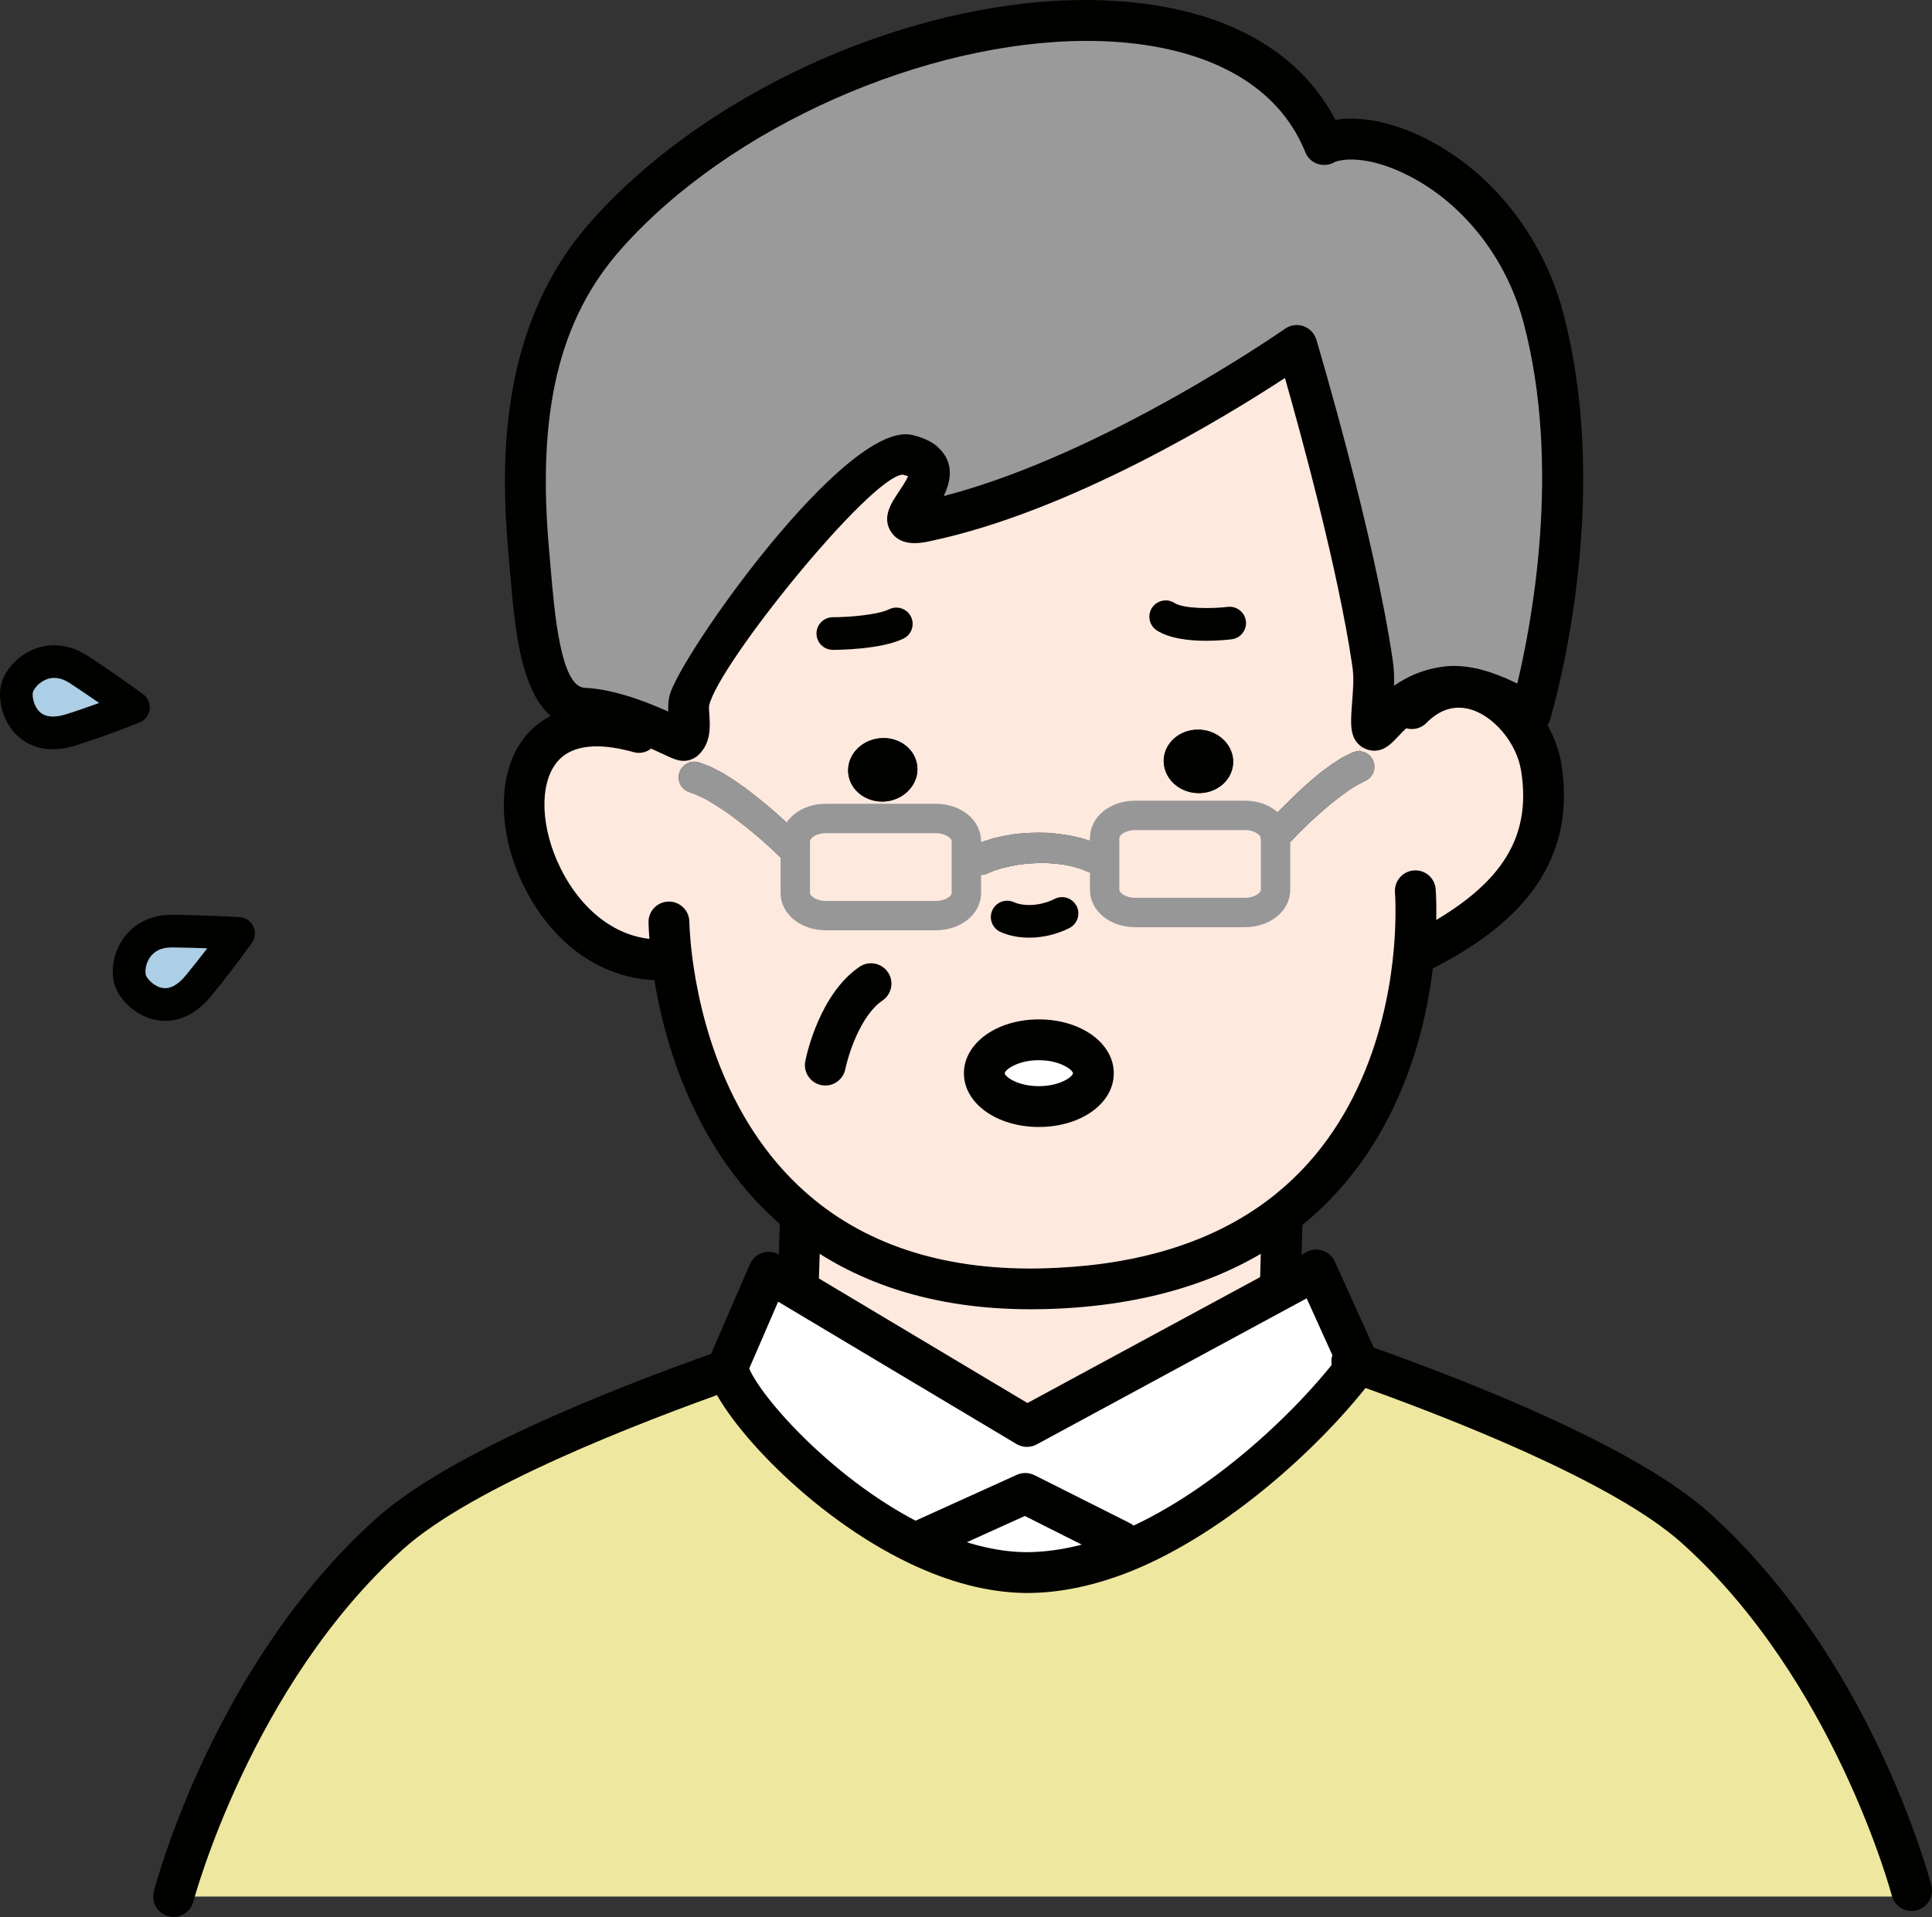 <?xml version="1.0" encoding="UTF-8"?><svg id="Layer_2" xmlns="http://www.w3.org/2000/svg" viewBox="0 0 1438.37 1427.42"><rect x="0" y="0" width="1438.37" height="1427.42" fill="#333333" stroke="none"/><defs><style>.cls-1{fill:#979798;}.cls-2{fill:#fff;}.cls-3{fill:#adcfe5;}.cls-4{fill:#eee79f;}.cls-5{fill:#9a9a9b;}.cls-6{fill:#010100;}.cls-7{fill:#fde9de;}</style></defs><g id="_ƒŒƒCƒ_x201E__x5B__x5F_1"><path class="cls-2" d="M834.19,1147.64l3.04,7.9c-24.43,9.84-49.47,15.68-73.9,15.44-26.98-.36-54.21-8.39-79.97-20.78l1.34-2.55,78.64-35.61,70.86,35.61Z"/><path class="cls-2" d="M1008.24,1014.43c.97.36,2.07.73,3.16,1.09-33.3,44.24-101.12,110.24-174.17,140.01l-3.04-7.9-70.86-35.61-78.64,35.61-1.34,2.55c-71.71-34.27-131.63-101.85-140.99-128.71l-1.09-1.46,1.09-3.65,29.9-69.03,20.9,12.52,171.37,102.34,191.3-103.55,24.07-13,29.53,65.27-1.22,3.52Z"/><path class="cls-2" d="M773.42,774.26c22.36,0,40.59,11.18,40.59,24.92s-18.23,24.79-40.59,24.79-40.59-11.06-40.59-24.79,18.23-24.92,40.59-24.92Z"/><path class="cls-4" d="M1423.17,1407.73v4.5H129.26s42.66-163.96,160.8-270.06c53.23-47.89,178.91-96.62,251.22-122.15l1.09,1.46c9.36,26.86,69.28,94.44,140.99,128.71,25.77,12.4,52.99,20.42,79.97,20.78,24.43.24,49.47-5.59,73.9-15.44,73.05-29.78,140.87-95.77,174.17-140.01,72.44,25.64,197.75,74.38,250.98,122.27,118.14,106.1,160.8,269.94,160.8,269.94Z"/><path class="cls-7" d="M926.8,607.15c6.81,0,12.88,2.19,17.02,5.71l-.61.61-.97.97-.61.61-.12.24c-4.13,4.5-3.65,11.55.85,15.56,2.07,1.82,4.74,2.8,7.29,2.8v28.93c0,9.36-10.21,16.89-22.85,16.89h-81.68c-12.52,0-22.73-7.54-22.73-16.89v-14.83c1.22-1.09,2.31-2.55,3.04-4.25,1.82-4.5.49-9.48-3.04-12.52v-6.93c0-9.36,10.21-16.89,22.73-16.89h81.68Z"/><path class="cls-7" d="M719.46,644.22v20.78c0,9.24-10.21,16.77-22.85,16.77h-81.68c-12.64,0-22.85-7.54-22.85-16.77v-24.92c1.34-.49,2.67-1.34,3.77-2.43,4.38-4.25,4.25-11.18,0-15.56l-.24-.12-.73-.73-1.09-1.09c3.28-6.32,11.42-10.7,21.15-10.7h81.68c12.64,0,22.85,7.54,22.85,16.89v8.75c-1.09,2.8-1.22,5.96-.12,8.87,0,.12.12.12.12.24Z"/><path class="cls-7" d="M890.71,590.5c14.22.97,26.5-8.87,27.35-21.88.85-13-10.09-24.31-24.31-25.28-14.22-.85-26.5,8.87-27.35,22-.73,13,10.09,24.31,24.31,25.16ZM631.58,576.28c1.58,12.88,14.22,22,28.44,20.42,14.1-1.7,24.43-13.61,22.85-26.5-1.58-13-14.22-22.12-28.44-20.42-14.22,1.7-24.43,13.49-22.85,26.5ZM943.82,612.86c-4.13-3.52-10.21-5.71-17.02-5.71h-81.68c-12.52,0-22.73,7.54-22.73,16.89v6.93c-.97-.73-1.94-1.34-3.04-1.82l-6.93-2.8-7.66-2.31-8.02-1.82-8.02-1.22-8.14-.85-8.26-.12-8.26.24-8.14.73-7.9,1.34-7.78,1.7-7.54,2.31-6.81,2.67c-3.04,1.22-5.23,3.4-6.44,6.08v-8.75c0-9.36-10.21-16.89-22.85-16.89h-81.68c-9.72,0-17.87,4.38-21.15,10.7l-1.34-1.34-1.82-1.7-2.19-2.07-2.43-2.19-2.67-2.43-2.92-2.67-3.16-2.8-3.4-2.92-3.65-3.16-7.54-6.08-8.02-6.2-8.39-5.83-8.51-5.35-8.75-4.5-8.02-3.04c-2.43-.85-5.1-.97-7.41-.24l-4.5-16.29c.12,0,.24,0,.36-.12,7.17-6.56,1.58-20.42,3.77-29.53,7.54-32.21,128.47-190.7,162.38-183.04,3.04.73,5.71,1.58,7.78,2.55s3.77,2.07,4.98,3.28c17.26,16.29-36.22,51.41.73,43.63,127.86-26.74,276.38-130.9,276.38-130.9,0,0,42.66,142.81,56.39,236.52,2.43,16.04-.97,32.21-.73,44.36.12,3.04.36,4.74,1.09,5.35l-10.57,15.92c-1.7,0-3.52.36-5.23,1.22l-7.17,3.52-7.66,4.98-7.54,5.47-7.17,5.96-7.05,6.2-6.44,6.08-3.04,3.04-2.92,2.8-2.8,2.8-2.55,2.55-2.31,2.43-1.94,2.07-1.82,1.94-1.58,1.7-.61.73Z"/><path class="cls-7" d="M509.07,551.36l4.5,16.29c-3.28,1.09-6.2,3.52-7.54,7.05-2.31,6.08.73,12.76,6.81,14.95l6.68,2.55,6.93,3.4,7.29,4.5,7.66,4.98,7.41,5.59,7.29,5.59,3.4,2.8,3.16,2.67,3.04,2.55,2.92,2.55,2.55,2.31,2.31,2.07,2.07,1.94,1.7,1.58,1.34,1.34.97.97.61.61.12.12c3.28,3.16,7.9,4.01,11.79,2.31v24.92c0,9.24,10.21,16.77,22.85,16.77h81.68c12.64,0,22.85-7.54,22.85-16.77v-20.78c2.43,5.96,8.99,8.75,14.95,6.44l5.83-2.43,5.96-1.82,6.32-1.46,6.56-1.22,6.68-.73,6.93-.36h6.81l6.68.49,6.68.85,6.32,1.34,5.96,1.82,5.96,2.43c4.01,1.58,8.26.73,11.3-1.82v14.83c0,9.36,10.21,16.89,22.73,16.89h81.68c12.64,0,22.85-7.54,22.85-16.89v-28.93c3.04,0,6.08-1.22,8.26-3.65l.12-.12.49-.61.85-.97,1.09-1.22,1.46-1.46,1.82-1.82,1.94-2.07,2.19-2.31,2.43-2.31,2.55-2.55,2.8-2.67,2.92-2.67,6.32-5.59,6.56-5.59,6.56-5.1,6.56-4.74,6.2-3.89,6.08-3.04c5.71-2.92,8.02-9.84,5.1-15.56-1.94-4.01-6.08-6.32-10.33-6.32l10.57-15.92c3.89,4.01,18.72-29.17,57.49-32.33,5.47-.36,11.3.36,17.26,1.7v.24c25.04,6.08,46.43,32.21,50.56,58.7,10.7,67.94-31.84,107.2-88.97,136.49l-5.71-.49c-4.62,52.99-24.31,141.72-100.39,198.48-38.65,28.93-92.13,49.59-165.54,52.99-87.02,4.13-147.79-19.45-190.33-54.21-70.86-57.85-90.79-146.94-96.38-191.3l-7.05.85c-108.41,2.92-153.38-202.49-23.7-170.76l2.07-8.14c19.45,6.93,34.76,15.68,37.56,15.68ZM814.01,799.18c0-13.73-18.23-24.92-40.59-24.92s-40.59,11.18-40.59,24.92,18.23,24.79,40.59,24.79,40.59-11.06,40.59-24.79Z"/><path class="cls-7" d="M953.3,953.9l2.55,4.74-191.3,103.55-171.37-102.34,1.09-1.94,1.7-52.14.61-.73c42.54,34.76,103.31,58.34,190.33,54.21,73.41-3.4,126.89-24.07,165.54-52.99l2.07,2.8-1.22,44.85Z"/><path class="cls-1" d="M998.03,592.93l-6.56,5.1-6.56,5.59-6.32,5.59-2.92,2.67-2.8,2.67-2.55,2.55-2.43,2.31-2.19,2.31-1.94,2.07-1.82,1.82-1.46,1.46-1.09,1.22-.85.97-.49.61-.12.12c-2.19,2.43-5.23,3.65-8.26,3.65v-9.6c0-4.38-2.19-8.26-5.83-11.18l.61-.73,1.58-1.7,1.82-1.94,1.94-2.07,2.31-2.43,2.55-2.55,2.8-2.8,2.92-2.8,3.04-3.04,6.44-6.08,7.05-6.2,7.17-5.96,7.54-5.47,7.66-4.98,7.17-3.52c1.7-.85,3.52-1.22,5.23-1.22,4.25,0,8.39,2.31,10.33,6.32,2.92,5.71.61,12.64-5.1,15.56l-6.08,3.04-6.2,3.89-6.56,4.74Z"/><path class="cls-1" d="M942.36,630.85c-4.5-4.01-4.98-11.06-.85-15.56l.12-.24.61-.61.97-.97.61-.61c3.65,2.92,5.83,6.81,5.83,11.18v9.6c-2.55,0-5.23-.97-7.29-2.8Z"/><path class="cls-6" d="M893.74,543.34c14.22.97,25.16,12.28,24.31,25.28-.85,13-13.13,22.85-27.35,21.88-14.22-.85-25.04-12.15-24.31-25.16.85-13.13,13.13-22.85,27.35-22Z"/><path class="cls-1" d="M822.4,647.74v-16.77c3.52,3.04,4.86,8.02,3.04,12.52-.73,1.7-1.82,3.16-3.04,4.25Z"/><path class="cls-1" d="M805.14,647.13l-5.96-1.82-6.32-1.34-6.68-.85-6.68-.49h-6.81l-6.93.36-6.68.73-6.56,1.22-6.32,1.46-5.96,1.82-5.83,2.43c-5.96,2.31-12.52-.49-14.95-6.44v-9.12c1.22-2.67,3.4-4.86,6.44-6.08l6.81-2.67,7.54-2.31,7.78-1.7,7.9-1.34,8.14-.73,8.26-.24,8.26.12,8.14.85,8.02,1.22,8.02,1.82,7.66,2.31,6.93,2.8c1.09.49,2.07,1.09,3.04,1.82v16.77c-3.04,2.55-7.29,3.4-11.3,1.82l-5.96-2.43Z"/><path class="cls-1" d="M719.33,643.97c-1.09-2.92-.97-6.08.12-8.87v9.12c0-.12-.12-.12-.12-.24Z"/><path class="cls-5" d="M683.36,341.22c2.19.97,3.89,2.07,4.98,3.28-1.22-1.22-2.92-2.31-4.98-3.28Z"/><path class="cls-6" d="M682.87,570.2c1.58,12.88-8.75,24.79-22.85,26.5-14.22,1.58-26.86-7.54-28.44-20.42-1.58-13,8.63-24.79,22.85-26.5,14.22-1.7,26.86,7.41,28.44,20.42Z"/><path class="cls-5" d="M675.58,338.66c3.04.73,5.71,1.58,7.78,2.55-2.07-.97-4.74-1.82-7.78-2.55Z"/><path class="cls-1" d="M592.08,640.08v-13.73c0-2.19.61-4.25,1.7-6.2l1.09,1.09.73.73.24.12c4.25,4.38,4.38,11.3,0,15.56-1.09,1.09-2.43,1.94-3.77,2.43Z"/><path class="cls-1" d="M592.08,626.35v13.73c-3.89,1.7-8.51.85-11.79-2.31l-.12-.12-.61-.61-.97-.97-1.34-1.34-1.7-1.58-2.07-1.94-2.31-2.07-2.55-2.31-2.92-2.55-3.04-2.55-3.16-2.67-3.4-2.8-7.29-5.59-7.41-5.59-7.66-4.98-7.29-4.5-6.93-3.4-6.68-2.55c-6.08-2.19-9.12-8.87-6.81-14.95,1.34-3.52,4.25-5.96,7.54-7.05,2.31-.73,4.98-.61,7.41.24l8.02,3.04,8.75,4.5,8.51,5.35,8.39,5.83,8.02,6.2,7.54,6.08,3.65,3.16,3.4,2.92,3.16,2.8,2.92,2.67,2.67,2.43,2.43,2.19,2.19,2.07,1.82,1.7,1.34,1.34c-1.09,1.94-1.7,4.01-1.7,6.2Z"/><path class="cls-5" d="M509.43,551.24c-.12.12-.24.12-.36.12-2.8,0-18.11-8.75-37.56-15.68-11.55-4.13-24.67-7.78-37.31-8.39-33.79-1.94-36.1-67.94-40.47-115.58-8.02-88.85.49-172.22,57.37-236.4C599.37,7.95,922.43-49.78,985.99,107.86v-.49c38.77-17.74,136,26.62,163.11,129.44,37.07,140.62-9.72,294.98-9.72,294.98,0,0-21.15-13.86-42.42-18.96-5.96-1.34-11.79-2.07-17.26-1.7-38.77,3.16-53.6,36.34-57.49,32.33-.73-.61-.97-2.31-1.09-5.35-.24-12.15,3.16-28.32.73-44.36-13.73-93.71-56.39-236.52-56.39-236.52,0,0-148.52,104.16-276.38,130.9-36.95,7.78,16.53-27.35-.73-43.63-1.09-1.22-2.8-2.31-4.98-3.28-2.07-.97-4.74-1.82-7.78-2.55-33.91-7.66-154.84,150.83-162.38,183.04-2.19,9.12,3.4,22.97-3.77,29.53Z"/><path class="cls-3" d="M97.78,731.85c-5.35-11.3,1.7-38.77,30.39-38.53,24.31.24,49.47,1.7,49.47,1.7,0,0-14.58,20.54-30.14,39.26-21.63,26.13-44.36,8.87-49.71-2.43Z"/><path class="cls-3" d="M58.76,498.61c20.3,13.25,40.59,28.08,40.59,28.08,0,0-23.34,9.48-46.55,16.77-32.45,10.21-42.17-16.65-40.47-29.05,1.58-12.4,22.36-31.6,46.43-15.8Z"/><path class="cls-6" d="M953.31,969.09h-.42c-8.39-.24-15-7.22-14.78-15.61l1.21-44.84c.23-8.38,7.12-14.97,15.6-14.78,8.39.24,15,7.22,14.78,15.61l-1.21,44.84c-.22,8.24-6.98,14.78-15.18,14.78Z"/><path class="cls-6" d="M594.28,973.1c-.17,0-.34,0-.5-.01-8.39-.27-14.97-7.29-14.69-15.68l1.7-52.14c.27-8.39,7.69-15.32,15.68-14.68,8.39.27,14.97,7.29,14.69,15.68l-1.7,52.14c-.27,8.21-7.01,14.69-15.17,14.69Z"/><path class="cls-6" d="M764.76,1186.18c-.53,0-1.05-.01-1.58-.01-27.39-.38-56.44-7.87-86.41-22.28-73.87-35.31-137.45-104.97-148.74-137.41-2.77-7.92,1.42-16.58,9.35-19.35,7.9-2.73,16.58,1.44,19.34,9.35,8.09,23.2,66.25,88,133.19,120,25.99,12.5,50.75,18.99,73.63,19.3,21.19.01,43.91-4.62,68-14.34,65.8-26.82,131.66-87.17,167.72-135.06.42-.56.89-1.09,1.39-1.6,2.77-2.9,6.66-4.7,10.99-4.7,8.39,0,15.19,6.8,15.19,15.19,0,3.75-1.44,7.39-3.9,10.18-38.69,51.1-109.13,115.26-179.97,144.14-27.29,11.01-53.57,16.58-78.2,16.58Z"/><path class="cls-6" d="M684.71,1162.83c-5.79,0-11.31-3.31-13.85-8.93-3.46-7.64-.07-16.64,7.57-20.11l78.63-35.62c4.18-1.9,8.98-1.78,13.09.26l70.86,35.62c7.5,3.77,10.52,12.9,6.75,20.4-3.77,7.49-12.91,10.48-20.4,6.75l-64.37-32.37-72.03,32.63c-2.03.93-4.16,1.35-6.26,1.35Z"/><path class="cls-6" d="M764.55,1077.39c-2.7,0-5.39-.72-7.79-2.15l-177.43-105.97-23.01,53.14c-3.33,7.72-12.28,11.22-19.98,7.9-7.7-3.34-11.24-12.28-7.9-19.99l29.9-69.03c1.74-4.01,5.12-7.09,9.29-8.43,4.17-1.33,8.71-.81,12.46,1.44l184.83,110.42,207.78-112.45c3.72-2.01,8.09-2.39,12.08-1.03,3.99,1.35,7.25,4.3,8.98,8.13l29.53,65.27c3.46,7.64.07,16.65-7.58,20.11-7.64,3.5-16.64.07-20.1-7.57l-22.81-50.42-201.02,108.8c-2.26,1.22-4.75,1.83-7.23,1.83Z"/><path class="cls-6" d="M1423.16,1422.92c-6.74,0-12.9-4.52-14.69-11.36-.42-1.59-43.04-160.79-156.25-262.47-51.38-46.22-176.11-94.55-245.89-119.24l-3.32-1.15c-.84-.26-1.58-.51-2.34-.82-7.77-3.17-11.5-12.04-8.33-19.8,3.12-7.66,11.75-11.42,19.44-8.47.59.19,1.88.63,2.24.77l2.02.68c88.25,31.23,203.98,78.21,256.49,125.43,120.15,107.91,163.55,270.55,165.34,277.41,2.12,8.12-2.75,16.42-10.87,18.53-1.28.33-2.58.5-3.85.5Z"/><path class="cls-6" d="M129.27,1427.42c-1.27,0-2.56-.17-3.85-.5-8.11-2.11-12.98-10.4-10.87-18.52,1.79-6.88,45.19-169.63,165.34-277.54,52.48-47.22,168.35-94.13,256.32-125.17,7.9-2.8,16.59,1.35,19.38,9.27,2.8,7.92-1.36,16.59-9.27,19.38-69.88,24.66-194.78,72.92-246.12,119.12-113.21,101.67-155.84,260.99-156.26,262.59-1.79,6.82-7.95,11.36-14.69,11.36Z"/><path class="cls-6" d="M773.42,839.17c-31.28,0-55.79-17.57-55.79-39.99s24.5-40.12,55.79-40.12,55.79,17.63,55.79,40.12-24.5,39.99-55.79,39.99ZM773.42,789.45c-16.11,0-25.4,7.38-25.4,9.73s9.29,9.6,25.4,9.6,25.4-7.29,25.4-9.6-9.29-9.73-25.4-9.73Z"/><path class="cls-6" d="M509.07,566.55c-4.58,0-8.12-1.64-16.66-5.6-6.65-3.09-15.77-7.31-25.99-10.96-12.91-4.62-23.68-7.07-32.94-7.51-44.06-2.54-49.43-65.64-53.74-116.33l-1.13-13.06c-6.3-69.71-6.81-171.21,61.12-247.85C540.5,51.49,726.83-19.09,863.88,4.56c62.29,10.74,107.01,39.92,130.27,84.7,18.14-2.96,40.49,1.2,63.63,12.15,51.03,24.14,90.67,73.32,106.01,131.53,37.73,143.14-7.92,296.79-9.88,303.26-1.39,4.58-4.85,8.24-9.35,9.86-4.5,1.64-9.5,1.07-13.51-1.55-.19-.12-19.22-12.45-37.52-16.88-5.15-1.14-9.36-1.57-12.81-1.34-20.48,1.67-32.27,14.12-40.08,22.37-5.01,5.29-9.73,10.28-17.57,10.33h-.07c-3.63,0-7.72-1.54-10.6-3.93h0c-6.01-5.07-6.31-12.39-6.47-16.33-.11-5.19.3-10.65.76-16.47.69-8.72,1.42-17.76.13-26.23-10.42-71.11-38.1-172.2-50.17-214.57-43.48,28.46-159.56,99.61-264.48,121.55-6.3,1.33-21.09,4.43-28.62-6.73-7.31-10.84-.08-21.63,5.74-30.28,1.87-2.79,5.36-7.99,6.78-11.35-1.02-.39-2.25-.78-4.07-1.22-24.39,1.72-136.71,140.53-144.01,171.75-.3,1.26-.05,4.83.11,7.2.58,8.38,1.46,21.03-8.4,30.06-2.8,2.56-6.83,4.11-10.63,4.11ZM809.09,30.45c-119.36,0-265.41,63.26-346.63,154.94-46.4,52.34-62.92,121.72-53.6,224.94l1.15,13.23c2.78,32.75,7.44,87.55,25.06,88.56,12.17.58,25.8,3.61,41.56,9.25,7.76,2.77,14.95,5.83,20.89,8.49-.15-3.73-.05-7.69.9-11.69,6.52-27.88,130.92-205.22,180.51-194.33,4.5,1.09,8,2.27,10.9,3.63,3.74,1.66,6.88,3.79,9.35,6.37,11.44,11.18,8.64,24.66,3.42,35.52,119.49-30.79,252.73-123.61,254.12-124.58,3.99-2.8,9.13-3.53,13.71-1.91,4.61,1.6,8.17,5.33,9.57,10.01,1.76,5.88,43.13,144.93,56.87,238.65,1,6.58,1.16,12.98.99,19.07,10.05-6.97,23.39-13.22,40.6-14.62,6.69-.4,13.74.23,21.8,2.02.08.01.16.04.24.05,10.5,2.53,20.83,6.85,29.13,10.93,10.62-44.36,32.97-161.35,4.78-268.3-13.09-49.65-46.6-91.45-89.63-111.81-23.68-11.19-41.76-11.56-50.88-8.32-1.51.94-3.19,1.63-5.01,1.98-7.18,1.35-14.27-2.26-16.98-9-21.32-52.87-73.32-72.16-113.2-79.04-15.8-2.73-32.44-4.05-49.62-4.05Z"/><path class="cls-6" d="M767.51,974.91c-72.63.01-133.3-19.5-180.54-58.1-74.19-60.58-95.65-152.04-101.84-201.17-2.15-17.45-2.3-28.49-2.31-28.95-.1-8.38,6.61-15.25,15-15.36h.2c8.29,0,15.07,6.67,15.19,14.99,0,.09.15,9.98,2.08,25.57,5.62,44.58,24.91,127.5,90.91,181.4,45.56,37.22,106.1,54.49,180,50.79,63.93-2.97,116.8-19.77,157.15-49.98,72.59-54.15,90.28-140.79,94.37-187.63,2.15-24.94.85-41.77.84-41.95-.66-8.36,5.56-15.68,13.92-16.36,8.54-.69,15.68,5.53,16.37,13.89.07.77,1.54,19.33-.85,47.04-4.53,51.92-24.38,148.13-106.45,209.35-45.29,33.9-103.81,52.75-173.92,56-6.8.32-13.51.47-20.11.47Z"/><path class="cls-6" d="M490.88,729.82c-41.44,0-78.94-25.87-100.72-69.68-20.3-40.81-20.08-85.54.54-111.32,9.97-12.46,33.91-31.64,82.36-19.75,1.32.2,3.59.81,5.95,1.46,8.08,2.26,13.22,10.74,10.98,18.81-2.24,8.09-10.15,12.96-18.27,10.71-.01,0-.85-.24-.86-.24-1.4-.39-2.74-.8-4.08-1.03-17.75-4.32-40.31-6.05-52.35,9.02-13.16,16.46-11.96,48.87,2.94,78.81,16.85,33.87,45.2,53.91,75.37,52.79,8.59.04,15.38,6.41,15.6,14.79.23,8.38-6.39,15.37-14.78,15.6-.9.02-1.79.04-2.68.04Z"/><path class="cls-6" d="M1058.56,723.46c-5.52,0-10.84-3.01-13.53-8.26-3.83-7.47-.88-16.62,6.59-20.45,64.78-33.22,88.97-69.28,80.89-120.6-3.29-21.1-20.85-41.86-39.14-46.3-11.29-2.73-21.85.76-31.41,10.47-5.88,5.97-15.5,6.08-21.49.17-5.98-5.88-6.05-15.5-.17-21.48,17.09-17.35,38.49-24,60.26-18.67,30.13,7.31,56.78,37.89,61.96,71.12,13.39,85.08-48.97,127.69-97.05,152.34-2.22,1.14-4.59,1.67-6.92,1.67Z"/><path class="cls-6" d="M766.27,698.21c-7.64,0-15.02-1.4-21.39-4.25-6.13-2.74-8.88-9.92-6.14-16.06,2.74-6.12,9.91-8.9,16.05-6.14,8.06,3.58,20.53,2.59,30.36-2.4,5.99-3.06,13.3-.68,16.35,5.31,3.05,5.97.68,13.29-5.3,16.34-9.33,4.76-19.86,7.19-29.93,7.19Z"/><path class="cls-6" d="M898.14,477.15c-12.2,0-27.26-1.5-36.88-7.72-5.64-3.64-7.25-11.17-3.61-16.81,3.65-5.64,11.17-7.24,16.81-3.61,6.8,4.39,27.63,4.31,39.58,2.88,6.65-.76,12.72,3.95,13.52,10.61.81,6.66-3.93,12.71-10.59,13.52-2.68.33-10.01,1.12-18.83,1.12Z"/><path class="cls-6" d="M620.03,483.9c-6.71,0-12.15-5.44-12.15-12.15,0-6.71,5.44-12.15,12.15-12.15,11.53-.01,33.12-1.63,41.96-5.93,6.02-2.96,13.31-.44,16.25,5.59,2.94,6.04.43,13.32-5.6,16.25-16.74,8.17-48.98,8.4-52.6,8.4Z"/><path class="cls-6" d="M39.29,557.91c-11.54,0-19.62-4.34-24.86-8.77-11.78-9.93-15.58-25.83-14.14-36.38,1.45-11.32,10.72-22.82,23.07-28.51,13.52-6.22,28.47-4.74,42.07,4.2,20.33,13.26,40.26,27.82,41.1,28.43,3.55,2.6,5.43,6.93,4.89,11.3-.54,4.38-3.41,8.12-7.5,9.78-.97.39-24.06,9.74-47.48,17.1-6.41,2.02-12.11,2.85-17.16,2.85ZM40.37,504.79c-2.34,0-4.63.51-6.84,1.53-5.98,2.75-8.92,7.93-9.14,9.63-.43,3.12.83,10.48,5.73,14.61,4.18,3.53,10.58,3.95,19.04,1.31,8.58-2.69,17.22-5.71,24.65-8.43-6.52-4.53-14.12-9.72-21.68-14.65-.01-.01-.02-.01-.03-.02-4.03-2.65-7.95-3.98-11.73-3.98Z"/><path class="cls-6" d="M123.08,760.14c-1.62,0-3.15-.11-4.58-.28-15.28-1.91-27.15-13.16-31.71-22.8-4.96-10.48-3.34-25.23,4.01-36.72,8-12.5,21.64-19.35,37.47-19.16h.01c24.32.24,49.01,1.66,50.05,1.72,4.41.25,8.34,2.88,10.25,6.87,1.92,3.98,1.51,8.69-1.04,12.3-.61.85-15.03,21.13-30.71,39.99-11.96,14.44-24.32,18.09-33.75,18.09ZM127.78,705.48c-7.58,0-13.13,2.67-16.5,7.95-3.59,5.61-3.26,11.66-2.51,13.22,1.31,2.78,6.4,8.28,12.75,9.08,5.3.7,10.98-2.41,16.6-9.21,5.74-6.91,11.38-14.11,16.18-20.4-7.96-.28-17.19-.56-26.25-.64h-.27Z"/><path class="cls-6" d="M614.45,808.29c-1,0-2.01-.09-3.03-.31-8.21-1.66-13.52-9.65-11.88-17.86,1.02-5.08,10.84-50.18,40.4-70.23,6.95-4.74,16.39-2.9,21.1,4.05,4.71,6.94,2.9,16.39-4.05,21.09-16.4,11.12-25.54,40.66-27.67,51.11-1.47,7.19-7.81,12.15-14.88,12.15Z"/><path class="cls-1" d="M696.61,692.72h-81.68c-18.94,0-33.79-12.18-33.79-27.71v-38.66c0-3.95,1.01-7.79,3.02-11.41,5.36-10.14,17.13-16.43,30.76-16.43h81.68c18.94,0,33.79,12.23,33.79,27.83v38.66c0,15.54-14.84,27.71-33.79,27.71ZM614.93,620.4c-5.87,0-10.2,2.41-11.44,4.8-.05.11-.11.23-.18.33-.19.34-.29.62-.29.82v38.66c0,2.05,4.52,5.83,11.91,5.83h81.68c7.39,0,11.91-3.77,11.91-5.83v-38.66c0-2.1-4.52-5.95-11.91-5.95h-81.68Z"/><path class="cls-1" d="M926.8,690.4h-81.68c-18.88,0-33.66-12.23-33.66-27.83v-38.53c0-15.61,14.78-27.84,33.66-27.84h81.68c9.25,0,17.82,2.97,24.12,8.34,6.14,4.89,9.67,11.89,9.67,19.5v38.53c0,15.61-14.84,27.83-33.79,27.83ZM845.13,618.09c-7.31,0-11.79,3.86-11.79,5.96v38.53c0,2.1,4.47,5.95,11.79,5.95h81.68c7.39,0,11.91-3.85,11.91-5.95v-38.53c0-1.04-.94-2.01-1.72-2.63-2.55-2.17-6.26-3.32-10.19-3.32h-81.68Z"/></g></svg>